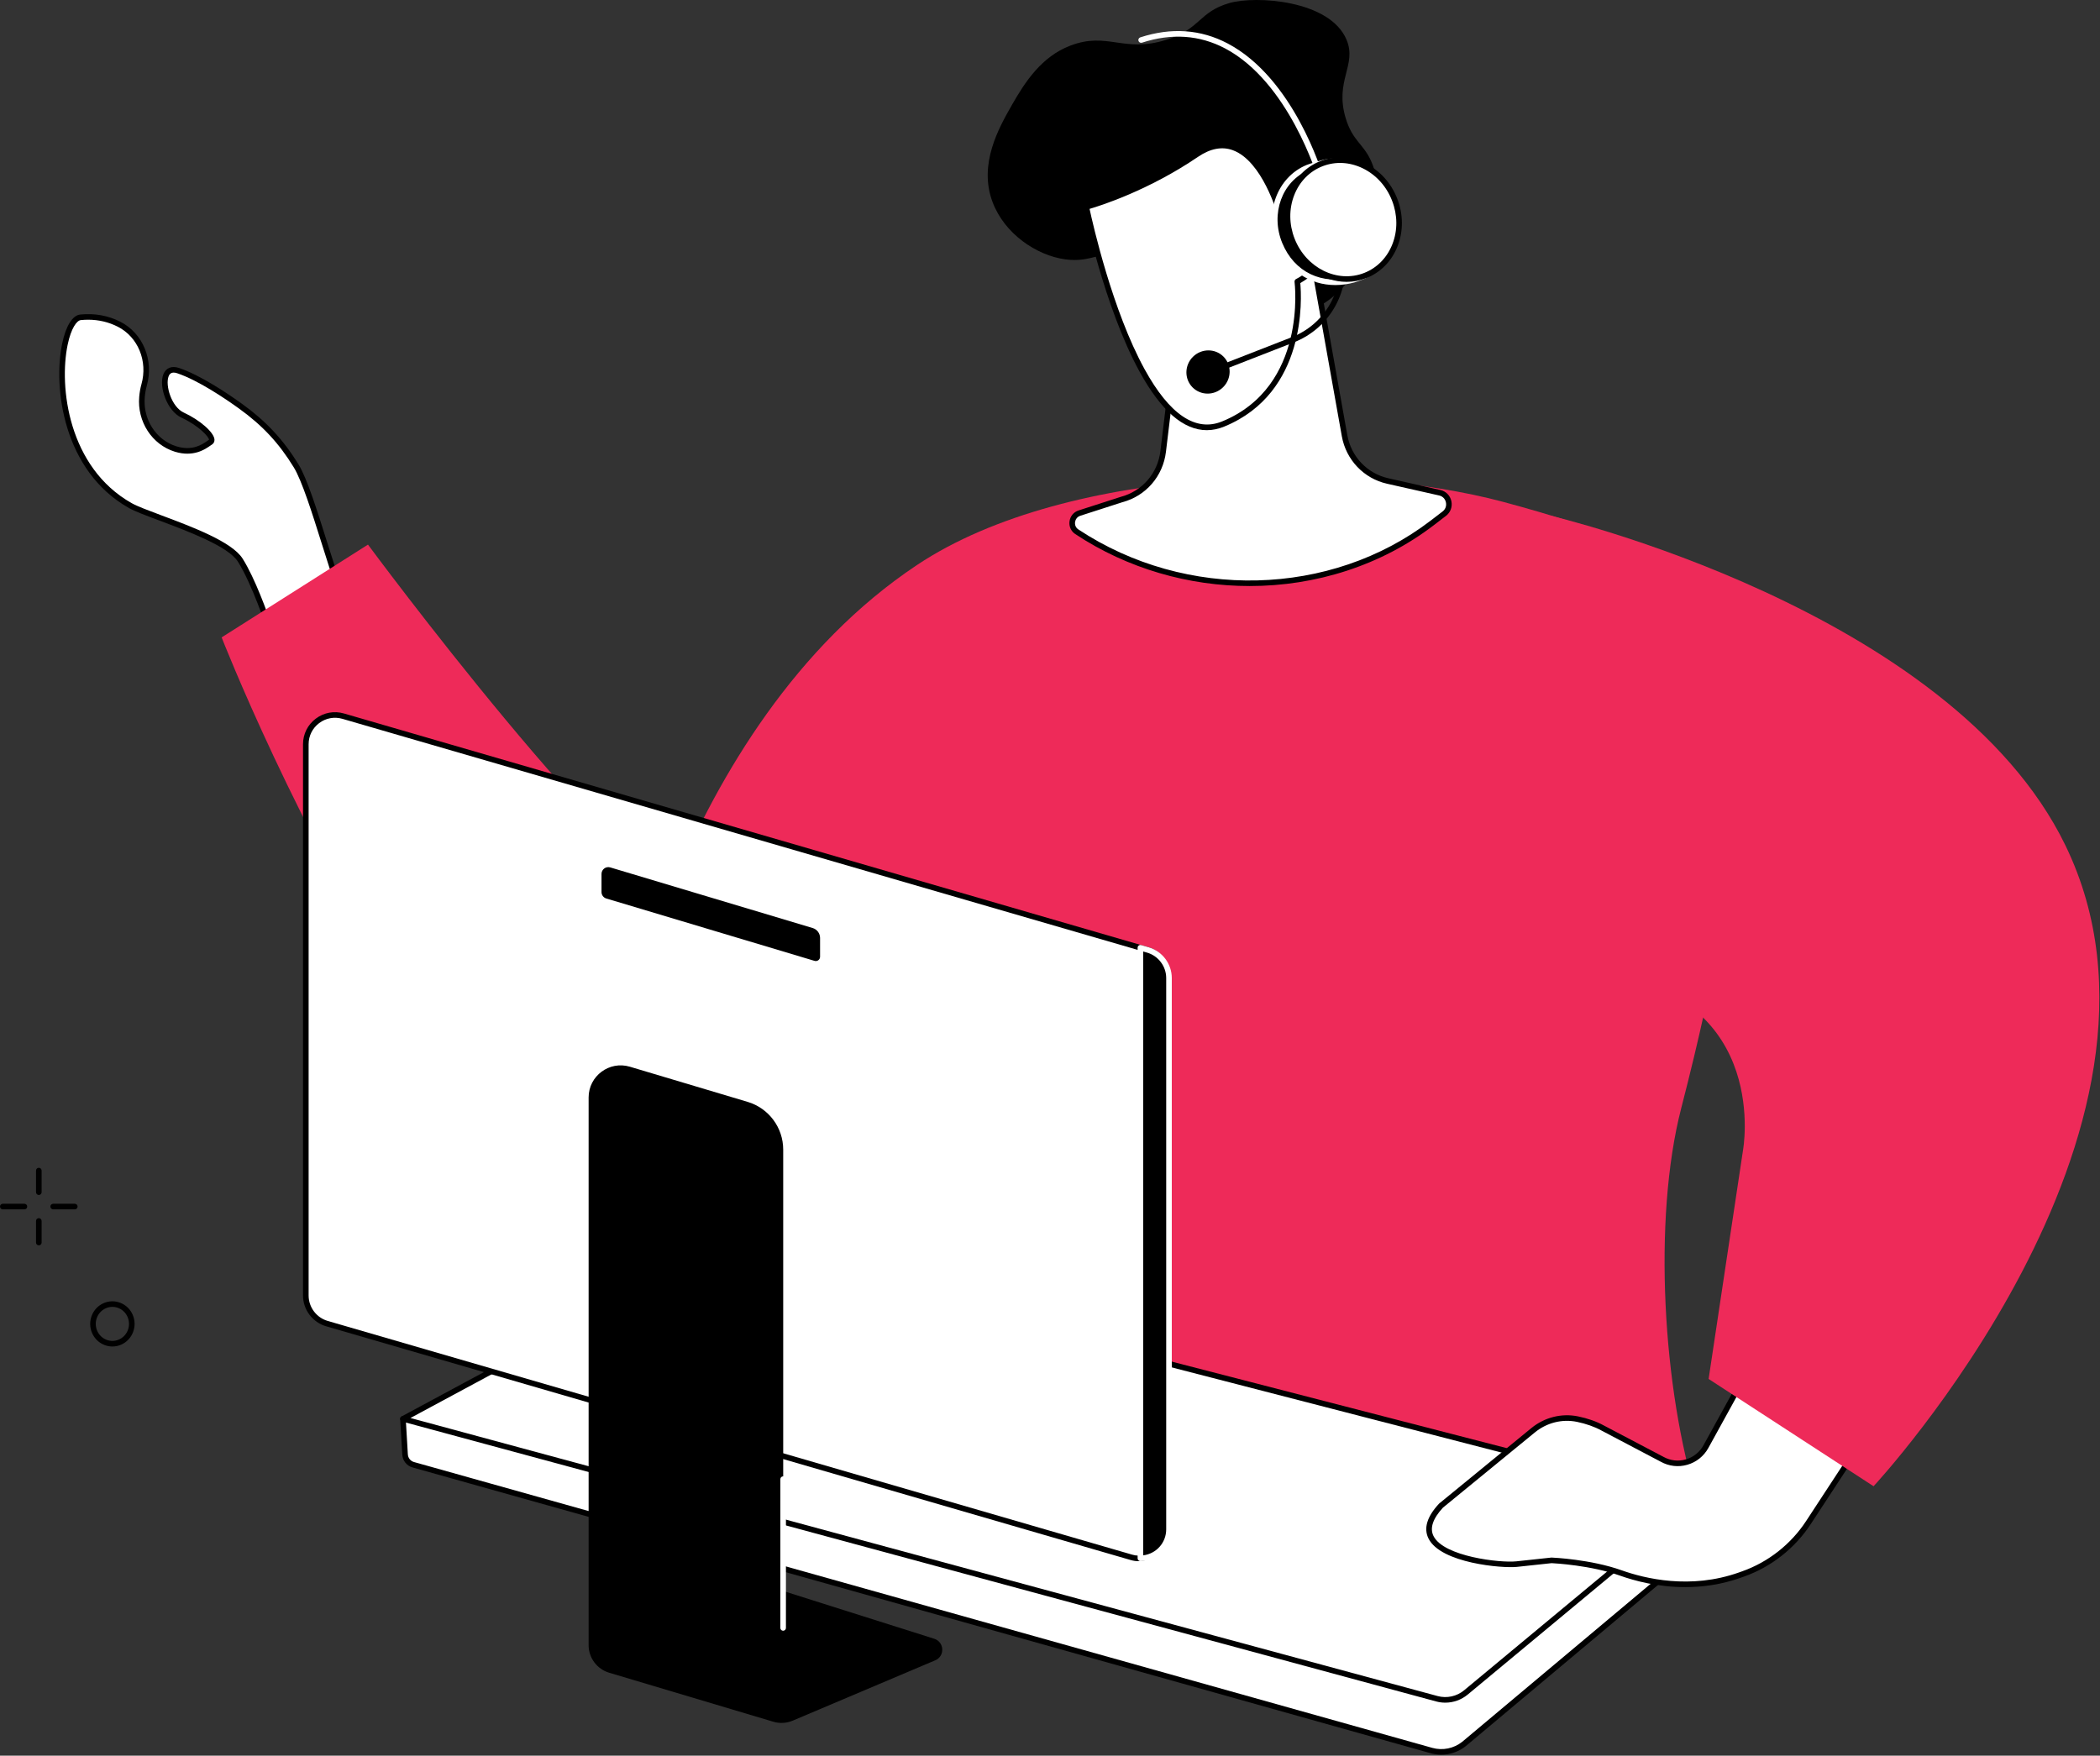 <svg width="1661" height="1389" viewBox="0 0 1661 1389" fill="none" xmlns="http://www.w3.org/2000/svg">
<rect x="0" y="0" width="1661" height="1389" fill="#333333" stroke="none"/>
<path d="M30.702 945.421C29.482 945.421 28.492 944.431 28.492 943.211V926.101C28.492 924.881 29.482 923.891 30.702 923.891C31.922 923.891 32.912 924.881 32.912 926.101V943.211C32.902 944.431 31.922 945.421 30.702 945.421Z" fill="black"/>
<path d="M30.702 985.272C29.482 985.272 28.492 984.282 28.492 983.062V965.952C28.492 964.732 29.482 963.742 30.702 963.742C31.922 963.742 32.912 964.732 32.912 965.952V983.062C32.902 984.282 31.922 985.272 30.702 985.272Z" fill="black"/>
<path d="M19.32 956.787H2.21C0.99 956.787 0 955.797 0 954.577C0 953.357 0.99 952.367 2.21 952.367H19.32C20.54 952.367 21.53 953.357 21.53 954.577C21.53 955.797 20.55 956.787 19.32 956.787Z" fill="black"/>
<path d="M59.172 956.787H42.062C40.842 956.787 39.852 955.797 39.852 954.577C39.852 953.357 40.842 952.367 42.062 952.367H59.172C60.392 952.367 61.382 953.357 61.382 954.577C61.382 955.797 60.392 956.787 59.172 956.787Z" fill="black"/>
<path d="M88.907 1065.28C86.787 1065.28 84.667 1064.89 82.637 1064.1C78.207 1062.38 74.727 1059 72.817 1054.59C68.927 1045.58 72.967 1035.02 81.807 1031.05C86.067 1029.14 90.817 1029.01 95.157 1030.71C99.587 1032.43 103.067 1035.81 104.977 1040.22C108.867 1049.23 104.827 1059.79 95.987 1063.76C93.727 1064.77 91.317 1065.28 88.907 1065.28ZM88.897 1033.93C87.097 1033.93 85.307 1034.31 83.617 1035.07C76.957 1038.06 73.937 1046.03 76.867 1052.83C78.297 1056.15 80.917 1058.69 84.227 1059.98C87.467 1061.24 90.997 1061.15 94.177 1059.72C100.827 1056.73 103.857 1048.76 100.927 1041.96C99.497 1038.64 96.877 1036.1 93.567 1034.81C92.057 1034.22 90.477 1033.93 88.897 1033.93Z" fill="black"/>
<path d="M268.68 465.814C258.9 440.391 244.71 385.651 234.2 368.541C223.7 351.431 211.05 336.361 190.33 321.421C179.7 313.751 157.93 298.961 140.88 293.211C123.83 287.451 129.27 321.431 144.43 328.431C159.6 335.431 170.87 347.161 166.42 349.841C163.33 351.701 154.52 360.071 138.88 355.241C121.36 349.831 110.66 332.321 112.28 314.061C112.56 310.901 113.08 307.701 113.96 304.621C119.29 285.791 111.59 265.371 94.15 256.511C85.9 252.321 75.81 249.831 63.72 251.041C44.55 252.961 33.08 360.631 103.15 400.051C117.66 408.211 178.46 424.851 190.02 443.151C201.58 461.454 213.26 497.044 213.26 497.044L268.68 465.814Z" fill="white"/>
<path d="M213.272 499.253C213.002 499.253 212.732 499.203 212.472 499.103C211.852 498.863 211.382 498.363 211.172 497.733C211.052 497.383 199.442 462.193 188.162 444.333C180.542 432.262 149.012 420.441 125.992 411.801C115.622 407.911 106.662 404.552 102.072 401.972C49.842 372.582 41.922 306.482 49.202 271.722C52.112 257.802 57.332 249.462 63.502 248.842C74.842 247.702 85.492 249.622 95.152 254.532C113.032 263.612 121.832 284.932 116.092 305.212C115.322 307.942 114.782 310.982 114.492 314.242C112.942 331.802 123.472 348.152 139.542 353.112C152.232 357.022 160.022 351.571 163.772 348.951C164.372 348.531 164.882 348.171 165.292 347.931C165.552 345.991 157.512 336.881 143.512 330.421C132.112 325.161 125.382 305.751 129.242 296.061C131.252 291.031 135.862 289.182 141.592 291.112C158.742 296.902 180.302 311.462 191.622 319.622C210.412 333.172 224.132 347.902 236.082 367.372C242.822 378.362 250.782 403.662 258.472 428.122C262.922 442.272 267.122 455.633 270.732 465.003C271.122 466.023 270.712 467.183 269.752 467.723L214.332 498.963C214.022 499.163 213.642 499.253 213.272 499.253ZM69.752 252.941C67.842 252.941 65.902 253.042 63.952 253.232C60.712 253.552 56.242 259.672 53.532 272.622C46.512 306.162 54.072 369.892 104.252 398.122C108.542 400.542 117.362 403.841 127.562 407.671C152.482 417.011 183.502 428.652 191.912 441.972C201.822 457.653 211.612 485.263 214.522 493.813L265.962 464.823C262.462 455.463 258.482 442.812 254.292 429.462C247.032 406.382 238.812 380.221 232.342 369.701C220.552 350.491 207.612 336.592 189.062 323.222C177.942 315.202 156.802 300.911 140.202 295.311C135.562 293.741 134.082 295.932 133.372 297.712C130.582 304.732 135.562 321.901 145.392 326.431C158.222 332.351 169.332 342.141 169.642 347.801C169.732 349.471 168.982 350.902 167.592 351.742C167.252 351.952 166.832 352.242 166.322 352.592C162.342 355.382 153.012 361.922 138.262 357.352C120.212 351.772 108.372 333.492 110.112 313.872C110.422 310.332 111.012 307.022 111.862 304.022C117.032 285.762 109.172 266.612 93.172 258.482C85.922 254.802 78.072 252.941 69.752 252.941Z" fill="black"/>
<path d="M175.305 504.27L291.055 430.867C291.055 430.867 491.595 702.18 557.425 721.39C623.25 740.6 734.69 749.05 734.69 749.05C734.69 749.05 804.57 922.94 654.65 999.22C415.675 1120.81 175.305 504.27 175.305 504.27Z" fill="#EE2A59"/>
<path d="M740.48 1106.44L1342.51 1186.93C1315.3 1099.97 1307.02 964.92 1329.8 876.63C1385.18 662.08 1405.3 474.33 1289.4 429.248C1259.71 417.698 1226.24 407.058 1188.69 396.998C1068.89 364.898 846.02 366.478 725.12 447.12C533.146 575.16 484.766 852.99 484.766 852.99L732.85 896.33L740.48 1106.44Z" fill="#EE2A59"/>
<path d="M318.719 1122.53L320.389 1150.76C320.609 1154.56 323.219 1157.8 326.889 1158.83L1132.26 1384.95C1141.15 1387.45 1150.69 1385.52 1157.91 1379.76L1329.57 1235.81L1269.47 1171.42L318.719 1122.53Z" fill="white"/>
<path d="M1139.98 1388.22C1137.19 1388.22 1134.4 1387.84 1131.66 1387.08L326.29 1160.96C321.72 1159.68 318.47 1155.63 318.19 1150.9L316.52 1122.67C316.48 1122.04 316.71 1121.43 317.16 1120.98C317.6 1120.53 318.19 1120.28 318.84 1120.33L1269.59 1169.22C1270.16 1169.25 1270.7 1169.5 1271.09 1169.92L1331.19 1234.31C1331.6 1234.75 1331.82 1235.35 1331.78 1235.95C1331.74 1236.56 1331.46 1237.12 1331 1237.51L1159.34 1381.46C1153.77 1385.89 1146.92 1388.22 1139.98 1388.22ZM321.07 1124.86L322.59 1150.63C322.76 1153.49 324.72 1155.93 327.48 1156.7L1132.85 1382.82C1141.03 1385.12 1149.88 1383.33 1156.53 1378.03L1326.36 1235.61L1268.46 1173.57L321.07 1124.86Z" fill="black"/>
<path d="M318.719 1122.53L1136.49 1343.96C1144.51 1346.13 1153.08 1344.26 1159.47 1338.96L1342.5 1186.92L569.839 987.32L318.719 1122.53Z" fill="white"/>
<path d="M1143.15 1347.06C1140.73 1347.06 1138.3 1346.75 1135.92 1346.1L318.147 1124.67C317.277 1124.44 316.637 1123.69 316.537 1122.79C316.437 1121.89 316.887 1121.02 317.687 1120.59L568.807 985.37C569.297 985.11 569.877 985.04 570.407 985.18L1343.07 1184.78C1343.87 1184.99 1344.49 1185.63 1344.67 1186.43C1344.85 1187.24 1344.56 1188.08 1343.93 1188.61L1160.9 1340.65C1155.84 1344.84 1149.55 1347.06 1143.15 1347.06ZM324.647 1121.85L1137.07 1341.83C1144.38 1343.81 1152.23 1342.1 1158.06 1337.26L1337.77 1187.98L570.117 989.67L324.647 1121.85Z" fill="black"/>
<path d="M1424.19 1008.55L1349.34 1144.46C1342.51 1156.87 1327.02 1161.36 1314.7 1154.51L1267.57 1129.72C1262.23 1126.75 1255.12 1124.23 1247.77 1122.73C1235.35 1120.2 1222.46 1123.5 1212.62 1131.56L1139.81 1191.16C1103.22 1230.6 1183.51 1239.16 1199.59 1237.44C1227.21 1234.47 1227.21 1234.47 1227.21 1234.47C1227.21 1234.47 1257.66 1235.74 1282.04 1244.45C1306.42 1253.16 1340.85 1258.67 1376.13 1246.14L1378.89 1245.16C1399.99 1237.67 1418.08 1223.42 1430.4 1204.59L1520.21 1067.43L1424.19 1008.55Z" fill="white"/>
<path d="M1332.94 1255.65C1311.22 1255.65 1292.75 1250.64 1281.28 1246.54C1258.4 1238.37 1229.66 1236.81 1227.25 1236.69L1199.8 1239.64C1188.38 1240.86 1139.73 1236.82 1129.9 1217.24C1125.87 1209.2 1128.65 1199.93 1138.17 1189.67C1138.24 1189.59 1138.31 1189.53 1138.39 1189.46L1211.2 1129.86C1221.66 1121.29 1235.15 1117.92 1248.19 1120.58C1255.76 1122.12 1263.02 1124.69 1268.62 1127.8L1315.7 1152.57C1321.17 1155.61 1327.43 1156.33 1333.38 1154.61C1339.38 1152.89 1344.35 1148.9 1347.38 1143.4L1422.23 1007.49C1422.52 1006.96 1423.02 1006.58 1423.6 1006.42C1424.18 1006.26 1424.81 1006.35 1425.32 1006.67L1521.32 1065.56C1521.83 1065.87 1522.19 1066.38 1522.32 1066.96C1522.45 1067.54 1522.34 1068.15 1522.01 1068.65L1432.2 1205.81C1419.68 1224.92 1400.99 1239.64 1379.58 1247.25L1376.82 1248.23C1361.55 1253.67 1346.6 1255.65 1332.94 1255.65ZM1227.19 1232.27C1227.22 1232.27 1227.25 1232.27 1227.28 1232.27C1228.54 1232.32 1258.34 1233.66 1282.76 1242.38C1300.89 1248.85 1337.02 1257.68 1375.36 1244.07L1378.12 1243.09C1398.64 1235.8 1416.54 1221.71 1428.53 1203.39L1517.09 1068.13L1424.99 1011.64L1351.25 1145.53C1347.65 1152.07 1341.74 1156.8 1334.6 1158.85C1327.51 1160.89 1320.06 1160.04 1313.6 1156.45L1266.52 1131.68C1261.33 1128.8 1254.35 1126.34 1247.31 1124.9C1235.56 1122.5 1223.42 1125.56 1214 1133.27L1141.3 1192.78C1133.25 1201.5 1130.74 1209.06 1133.85 1215.26C1142.01 1231.53 1186.62 1236.61 1199.33 1235.25L1226.95 1232.28C1227.03 1232.28 1227.11 1232.27 1227.19 1232.27Z" fill="black"/>
<path d="M1270.65 770.32C1400.66 790.62 1378.62 910.14 1378.62 910.14L1351.44 1090.96L1481.91 1175.84C1481.91 1175.84 1743.35 894.66 1633.6 668.73C1542.71 481.62 1225.86 407.867 1225.86 407.867L1270.65 770.32Z" fill="#EE2A59"/>
<path d="M885.829 203.76C871.409 197.15 863.939 208.16 842.459 205.17C819.639 202 794.519 184.92 785.099 159.94C773.719 129.77 790.119 101.02 800.459 82.89C810.749 64.86 823.829 44.77 846.539 36.11C876.149 24.8 888.529 42.16 922.419 31.51C949.979 22.85 947.969 9.42 972.499 2.38C992.949 -3.5 1051.89 -0.14 1065.08 31.51C1073.45 51.6 1055.4 63.82 1064.4 93.58C1069.8 111.45 1078.3 113.64 1084.49 127.43C1099.86 161.66 1080.59 221.78 1043.92 241.92C994.159 269.26 910.709 215.17 885.829 203.76Z" fill="black"/>
<path d="M931.61 261.196L920.03 357.216C917.83 375.506 904.78 390.566 887.14 395.216L853.78 405.976C847.28 408.076 845.98 416.916 851.68 420.696C935.96 476.474 1052.24 475.494 1132.92 413.656L1142.36 406.416C1148.63 401.606 1146.47 391.586 1138.79 389.856L1097.52 380.546C1080.07 376.606 1066.66 362.486 1063.49 344.716L1038.25 203.266L931.61 261.196Z" fill="white"/>
<path d="M988.388 463.646C940.388 463.646 891.988 449.996 850.458 422.507C847.128 420.307 845.398 416.447 845.948 412.437C846.498 408.377 849.238 405.087 853.088 403.847L886.448 393.087C903.438 388.607 915.708 374.427 917.818 356.927L929.398 260.907C929.488 260.197 929.908 259.577 930.538 259.227L1037.19 201.277C1037.81 200.937 1038.56 200.917 1039.2 201.227C1039.84 201.537 1040.29 202.127 1040.42 202.827L1065.66 344.277C1068.68 361.227 1081.38 374.597 1098 378.347L1139.27 387.657C1143.66 388.647 1146.98 392.007 1147.95 396.437C1148.93 400.887 1147.3 405.367 1143.7 408.127L1134.26 415.367C1092.38 447.476 1040.62 463.646 988.388 463.646ZM933.648 262.577L922.208 357.467C919.878 376.777 906.328 392.427 887.688 397.337L854.448 408.057C851.798 408.917 850.578 411.197 850.328 413.047C850.008 415.397 850.968 417.557 852.898 418.837C938.088 475.216 1052.68 472.356 1131.58 411.887L1141.02 404.647C1143.28 402.917 1144.26 400.207 1143.64 397.407C1143.03 394.637 1141.04 392.607 1138.3 391.997L1097.03 382.687C1078.67 378.547 1064.65 363.787 1061.31 345.087L1036.61 206.647L933.648 262.577Z" fill="black"/>
<path d="M1026.11 222.745C1026.11 222.745 1063.68 204.305 1050.47 169.115C1038.39 136.945 1012.51 168.945 1012.51 168.945C1012.51 168.945 991.199 91.785 946.409 122.215C901.619 152.645 859.199 163.705 859.199 163.705C859.199 163.705 874.969 241.355 903.299 293.025C920.379 324.185 942.039 345.895 967.549 335.425C1037.39 306.755 1026.11 222.745 1026.11 222.745Z" fill="white"/>
<path d="M954.53 340.331C936.06 340.331 918.24 324.851 901.37 294.081C873.21 242.711 857.2 164.921 857.04 164.141C856.81 162.991 857.51 161.861 858.65 161.561C859.07 161.451 901.25 150.231 945.18 120.381C956.12 112.941 966.72 111.041 976.68 114.691C998.02 122.531 1009.9 153.611 1013.49 164.561C1018.1 159.791 1027.95 151.181 1037.59 152.741C1044.03 153.781 1049.06 159.031 1052.55 168.331C1064.81 200.981 1035.31 220.071 1028.47 223.971C1029.55 235.641 1033.76 310.631 968.39 337.461C963.74 339.371 959.11 340.331 954.53 340.331ZM861.79 165.261C864.49 177.751 879.92 245.771 905.24 291.961C925.03 328.061 945.72 342.001 966.71 333.381C1034.2 305.681 1024.04 223.861 1023.93 223.031C1023.81 222.091 1024.29 221.181 1025.14 220.761C1026.6 220.041 1060.75 202.751 1048.41 169.891C1045.52 162.181 1041.64 157.881 1036.87 157.111C1028.25 155.741 1017.59 166.171 1014.23 170.331C1013.71 170.971 1012.88 171.281 1012.06 171.101C1011.25 170.931 1010.6 170.331 1010.38 169.531C1010.26 169.111 998.49 127.421 975.14 118.851C966.6 115.711 957.35 117.461 947.65 124.041C908.59 150.581 870.83 162.611 861.79 165.261Z" fill="black"/>
<path d="M962.101 294.626C961.221 294.626 960.381 294.096 960.041 293.216C959.601 292.076 960.161 290.806 961.291 290.356L1021.6 266.826C1048.94 256.156 1064.43 227.566 1058.43 198.836L1052.45 170.196C1052.2 169.006 1052.97 167.836 1054.16 167.586C1055.34 167.336 1056.52 168.106 1056.77 169.296L1062.75 197.936C1069.19 228.786 1052.56 259.486 1023.2 270.936L962.891 294.466C962.641 294.576 962.371 294.626 962.101 294.626Z" fill="black"/>
<path d="M1044.37 142.341C1043.41 142.341 1042.54 141.721 1042.25 140.761C1042.03 140.011 1019.4 64.881 968.969 38.301C948.799 27.671 926.699 26.141 903.269 33.761C902.099 34.141 900.859 33.501 900.489 32.341C900.109 31.181 900.749 29.931 901.909 29.561C926.519 21.561 949.779 23.181 971.049 34.401C1023.14 61.861 1045.57 136.351 1046.5 139.511C1046.84 140.681 1046.18 141.911 1045.01 142.251C1044.79 142.311 1044.58 142.341 1044.37 142.341Z" fill="white"/>
<path d="M967.399 306.354C974.179 299.652 974.329 288.829 967.749 282.179C961.169 275.529 950.349 275.57 943.569 282.272C936.799 288.973 936.649 299.796 943.229 306.446C949.809 313.096 960.629 313.055 967.399 306.354Z" fill="black"/>
<path d="M1012.14 193.072C1002.14 168.802 1012.08 141.702 1034.33 132.532C1036.77 131.522 1046.07 128.752 1048.58 128.242C1068.94 124.162 1083.82 138.262 1092.72 159.872C1102.32 183.172 1099.24 208.212 1078.83 218.352C1077.98 218.772 1071.73 221.012 1070.81 221.272C1045.58 228.222 1022.14 217.342 1012.14 193.072Z" fill="black"/>
<path d="M1056.17 225.525C1035.89 225.525 1018.35 213.945 1010.1 193.925C999.66 168.575 1010.15 140.125 1033.49 130.505C1035.97 129.485 1045.42 126.645 1048.14 126.095C1067.81 122.145 1084.38 133.855 1094.76 159.045C1105.78 185.795 1099.77 210.425 1079.81 220.345C1078.77 220.865 1072.37 223.145 1071.39 223.415C1066.22 224.835 1061.12 225.525 1056.17 225.525ZM1014.19 192.235C1023.7 215.325 1045.71 225.895 1070.23 219.155C1071.06 218.925 1077.09 216.755 1077.86 216.385C1098.36 206.195 1099.07 181.085 1090.69 160.725C1085.2 147.385 1072.48 125.685 1049.02 130.425C1046.58 130.915 1037.39 133.675 1035.18 134.585C1014.08 143.275 1004.67 169.135 1014.19 192.235Z" fill="white"/>
<path d="M1079.73 218.042C1102.15 209.315 1112.62 182.413 1103.1 157.956C1093.58 133.498 1067.68 120.747 1045.26 129.475C1022.83 138.202 1012.37 165.104 1021.89 189.561C1031.41 214.019 1057.31 226.77 1079.73 218.042Z" fill="white"/>
<path d="M1065.13 222.978C1046.15 222.978 1027.65 210.438 1019.83 190.348C1015.02 177.998 1014.92 164.668 1019.53 152.808C1024.17 140.878 1033.02 131.858 1044.45 127.408C1055.88 122.958 1068.5 123.618 1079.99 129.278C1091.41 134.898 1100.35 144.798 1105.15 157.148C1109.96 169.488 1110.06 182.828 1105.45 194.688C1100.81 206.618 1091.96 215.638 1080.53 220.088C1075.5 222.048 1070.3 222.978 1065.13 222.978ZM1023.95 188.748C1033.02 212.028 1057.67 224.248 1078.94 215.968C1089.2 211.968 1097.16 203.848 1101.35 193.078C1105.56 182.248 1105.46 170.048 1101.05 158.738C1096.65 147.428 1088.48 138.368 1078.05 133.238C1067.69 128.138 1056.33 127.528 1046.07 131.518C1035.81 135.518 1027.85 143.638 1023.66 154.408C1019.44 165.238 1019.54 177.438 1023.95 188.748Z" fill="black"/>
<path d="M895.03 1232.13L258.561 1047.17C248.681 1044.3 241.891 1035.25 241.891 1024.96V588.8C241.891 573.39 256.681 562.289 271.471 566.589L907.94 751.55C917.82 754.42 923.16 763.61 923.16 773.9L922.19 1207.17C922.18 1222.58 909.83 1236.43 895.03 1232.13Z" fill="white"/>
<path d="M900.46 1235.13C898.46 1235.13 896.43 1234.84 894.41 1234.25L257.942 1049.29C247.192 1046.17 239.672 1036.16 239.672 1024.96V588.797C239.672 580.747 243.362 573.367 249.792 568.537C256.222 563.707 264.342 562.227 272.072 564.467L908.54 749.427C918.75 752.387 925.35 761.997 925.35 773.897L924.38 1207.18C924.38 1216.55 920.1 1225.59 913.21 1230.76C909.37 1233.65 904.98 1235.13 900.46 1235.13ZM895.65 1230.01C902.32 1231.94 907.45 1229.57 910.57 1227.23C916.37 1222.87 919.98 1215.19 919.98 1207.18L920.95 773.897C920.95 763.867 915.73 756.117 907.33 753.667L270.862 568.707C264.482 566.857 257.772 568.087 252.462 572.067C247.152 576.057 244.102 582.157 244.102 588.797V1024.96C244.102 1034.21 250.302 1042.47 259.182 1045.05L895.65 1230.01Z" fill="black"/>
<path d="M907.952 751.55L902.012 749.82V1232.88C914.152 1232.62 924.622 1222.88 924.622 1209.91V773.75C924.622 763.47 917.832 754.42 907.952 751.55Z" fill="black"/>
<path d="M902.001 1235.09C901.421 1235.09 900.871 1234.86 900.461 1234.46C900.041 1234.04 899.801 1233.47 899.801 1232.88V749.818C899.801 749.128 900.131 748.468 900.681 748.048C901.241 747.628 901.961 747.488 902.621 747.698L908.561 749.428C919.311 752.548 926.831 762.558 926.831 773.758V1209.92C926.831 1223.74 915.951 1234.8 902.061 1235.09C902.031 1235.09 902.021 1235.09 902.001 1235.09ZM904.211 752.768V1230.52C914.581 1229.22 922.411 1220.57 922.411 1209.93V773.768C922.411 764.518 916.211 756.258 907.331 753.678L904.211 752.768Z" fill="white"/>
<path d="M619.48 1258.7V909.517C619.48 892.097 608.04 876.737 591.34 871.747L498.21 843.937C481.94 839.077 465.57 851.267 465.57 868.247V1301.56C465.57 1311.63 472.18 1320.5 481.83 1323.38L611.63 1362.14C616.7 1363.65 622.15 1363.35 627.02 1361.29L739.73 1313.56C747.52 1310.26 746.99 1299.05 738.93 1296.5L619.48 1258.7Z" fill="black"/>
<path d="M644.27 760.192L479.543 710.842C477.313 710.172 475.773 708.112 475.773 705.782V691.402C475.773 687.802 479.243 685.222 482.693 686.252L642.78 734.212C646.26 735.252 648.64 738.452 648.64 742.082V756.922C648.65 759.212 646.46 760.842 644.27 760.192Z" fill="black"/>
<path d="M619.421 1290.16C618.201 1290.16 617.211 1289.17 617.211 1287.95L617.231 1170.22C617.231 1169 618.221 1168.01 619.441 1168.01C620.661 1168.01 621.651 1169 621.651 1170.22L621.631 1287.95C621.631 1289.17 620.641 1290.16 619.421 1290.16Z" fill="white"/>
</svg>
